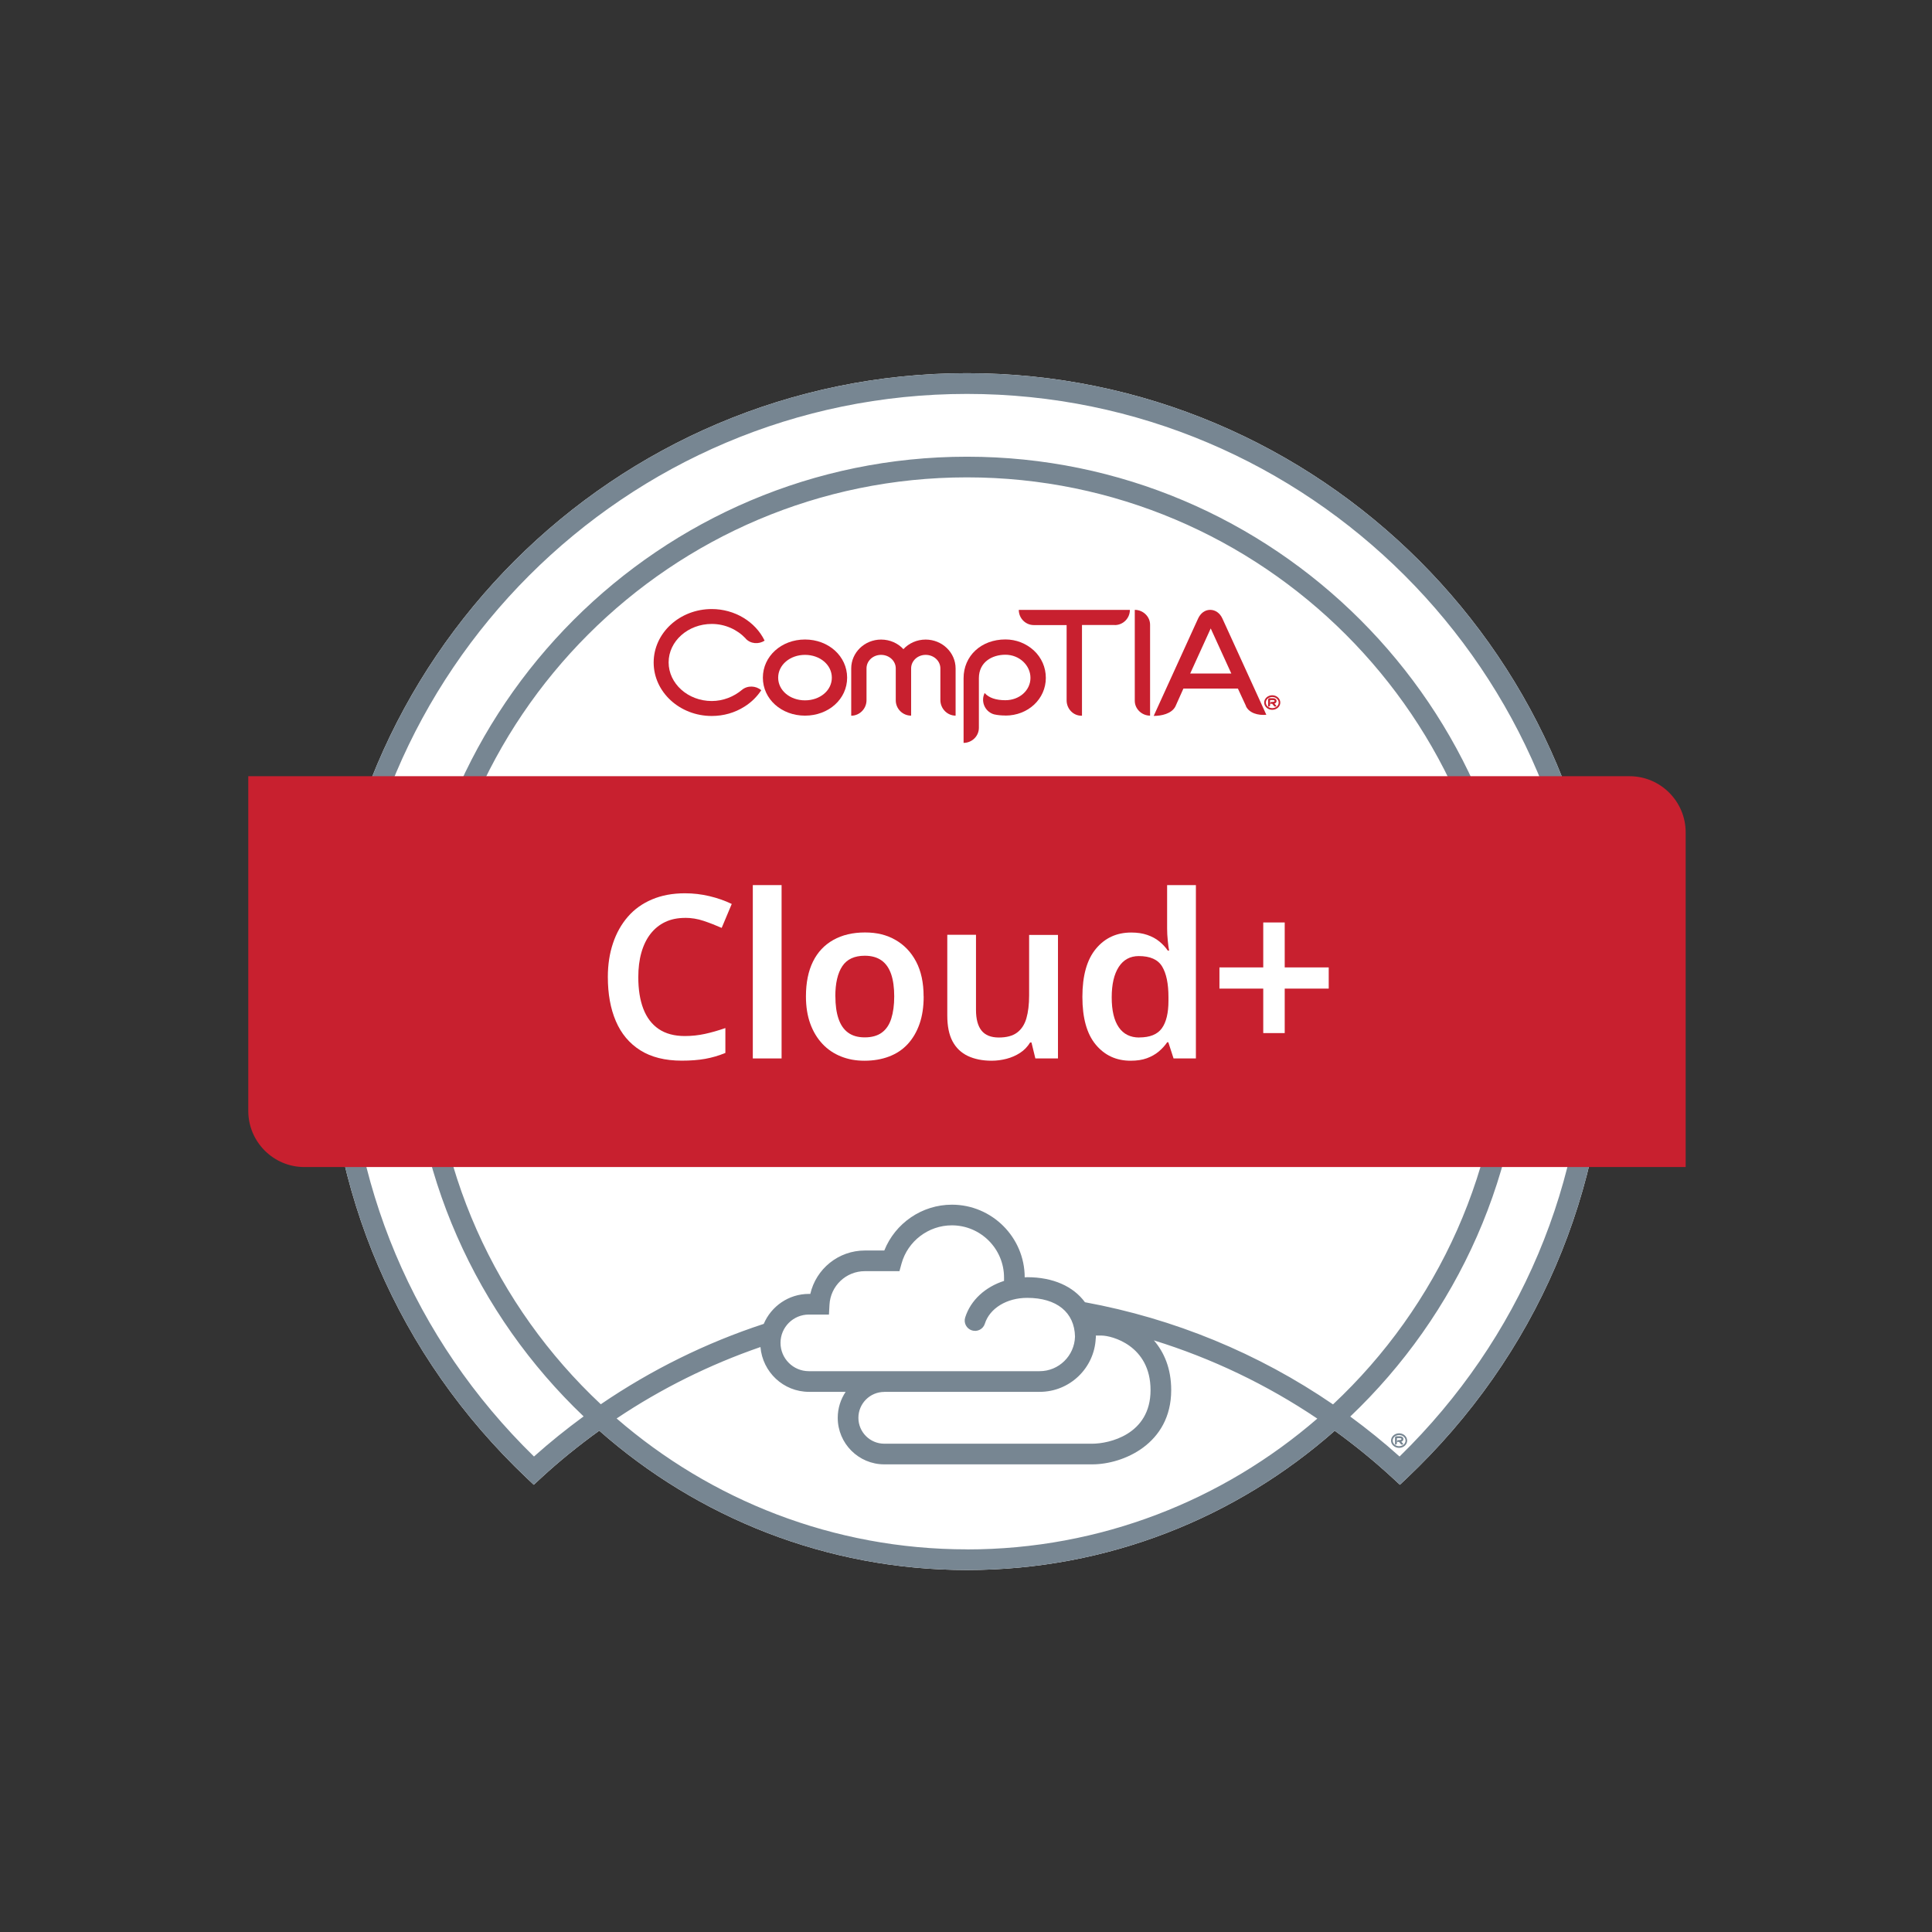 <?xml version="1.0" encoding="UTF-8"?>
<svg id="Layer_1" xmlns="http://www.w3.org/2000/svg" version="1.1" viewBox="0 0 288 288">
  <rect x="0" y="0" width="288" height="288" fill="#333333" stroke="none"/>
  <defs>
    <style>
      .cls-1 {
        fill: #c8202f;
      }

      .cls-1, .cls-2, .cls-3, .cls-4 {
        stroke-width: 0px;
      }

      .cls-2 {
        fill: #778692;
      }

      .cls-3 {
        fill: #fff;
      }

      .cls-4 {
        fill: #c8202f;
      }
    </style>
  </defs>
  <g id="Cloud_">
    <g>
      <g>
        <path class="cls-3" d="M144.15,55.63c-52.62,0-95.43,42.81-95.43,95.43,0,26.46,10.58,51.07,29.8,69.28l1.05.99,1.06-.98c2.76-2.55,5.68-4.9,8.7-7.08,14.63,12.91,33.83,20.77,54.83,20.77s40.18-7.85,54.81-20.76c3,2.17,5.9,4.53,8.65,7.07l1.06.98,1.05-.99c19.26-18.25,29.86-42.85,29.86-69.28,0-52.62-42.81-95.43-95.43-95.43h0Z" />
        <path class="cls-2" d="M208.63,217.12c-2.36-2.12-4.82-4.1-7.35-5.96,15.9-15.13,25.85-36.47,25.85-60.1,0-45.76-37.23-82.98-82.98-82.98s-82.98,37.23-82.98,82.98c0,23.62,9.94,44.95,25.83,60.08-2.55,1.87-5.02,3.85-7.4,5.98-17.94-17.52-27.81-40.92-27.81-66.05,0-50.92,41.43-92.35,92.35-92.35s92.35,41.43,92.35,92.35c0,25.1-9.89,48.5-27.87,66.06h0ZM131.81,207.48s.01,0,.02,0h23.16c4.48,0,8.14-3.54,8.35-7.97,0-.04.02-.06.02-.1,0-.05,0-.1,0-.15,0-.05,0-.09,0-.14h-.01s0-.02,0-.03h.87c1.45,0,7.29,1.45,7.29,8.13s-6.27,7.99-8.68,7.99h-31.01c-2.13,0-3.86-1.73-3.86-3.86s1.73-3.86,3.86-3.86h0ZM149.68,190.94c-2.8.9-4.98,2.86-5.8,5.45-.26.81.19,1.67,1,1.93.81.26,1.68-.19,1.93-1,.73-2.3,3.27-3.85,6.31-3.85,4.41,0,7.06,2.16,7.13,5.78-.08,2.85-2.41,5.15-5.27,5.15h-34.41c-2.33,0-4.22-1.89-4.22-4.22s1.89-4.22,4.22-4.22h3l.08-1.46c.15-2.81,2.46-5.01,5.27-5.01h5.16l.31-1.13c.93-3.35,4.01-5.7,7.5-5.7,4.29,0,7.78,3.49,7.78,7.78v.5h0ZM64.24,151.06c0-44.06,35.84-79.9,79.9-79.9s79.9,35.84,79.9,79.9c0,22.97-9.76,43.7-25.33,58.29-11.14-7.63-23.71-12.79-36.98-15.23-1.73-2.36-4.74-3.73-8.61-3.73-.13,0-.24.02-.37.02-.01-5.97-4.88-10.83-10.85-10.83-4.46,0-8.45,2.75-10.08,6.83h-2.89c-3.95,0-7.28,2.74-8.14,6.47h-.21c-3.02,0-5.62,1.85-6.73,4.47-8.61,2.82-16.78,6.86-24.29,11.98-15.57-14.59-25.32-35.31-25.32-58.28h0ZM144.15,230.96c-19.96,0-38.21-7.37-52.23-19.51,6.67-4.47,13.88-8.04,21.44-10.65.32,3.73,3.42,6.68,7.23,6.68h5.47c-.74,1.11-1.18,2.43-1.18,3.87,0,3.83,3.11,6.94,6.94,6.94h31.01c4.55,0,11.76-3.01,11.76-11.07,0-3.26-1.08-5.67-2.58-7.41,8.62,2.67,16.83,6.59,24.36,11.66-14.02,12.13-32.27,19.5-52.21,19.5h0ZM144.15,55.63c-52.62,0-95.43,42.81-95.43,95.43,0,26.46,10.58,51.07,29.8,69.28l1.05.99,1.06-.98c2.76-2.55,5.68-4.9,8.7-7.08,14.63,12.91,33.83,20.77,54.83,20.77s40.18-7.85,54.81-20.76c3,2.17,5.9,4.53,8.65,7.07l1.06.98,1.05-.99c19.26-18.25,29.86-42.85,29.86-69.28,0-52.62-42.81-95.43-95.43-95.43h0Z" />
        <path class="cls-1" d="M242.92,115.71H37.01v49.89c0,4.61,3.75,8.37,8.36,8.37h205.91v-49.89c0-4.61-3.75-8.37-8.36-8.37h0Z" />
        <path class="cls-2" d="M208.56,215.83c-.66,0-1.2-.48-1.2-1.08s.54-1.09,1.2-1.09,1.2.49,1.2,1.09-.54,1.08-1.2,1.08M208.56,213.92c-.53,0-.95.37-.95.83s.42.83.95.83.96-.37.96-.83-.43-.83-.96-.83M209,214.85s-.07.03-.11.05c0,0,.07.09.3.36l-.04.04c-.1.08-.24.07-.32-.02-.25-.3-.28-.34-.28-.34h-.29v-.08c.01-.11.11-.2.22-.2h.14c.1,0,.18-.02.23-.05.04-.02.06-.05.06-.09,0-.04,0-.14-.28-.14h-.39v.75c0,.12-.1.22-.23.22h-.06v-1.04c0-.12.1-.21.22-.21h.46c.52,0,.57.29.57.42,0,.15-.08.27-.2.34" />
      </g>
      <g>
        <path class="cls-4" d="M120,106.68c-3.52,0-6.28-2.47-6.28-5.66s2.76-5.69,6.28-5.69,6.28,2.5,6.28,5.69-2.76,5.66-6.28,5.66M120,97.62c-2.24,0-4,1.5-4,3.4s1.76,3.38,4,3.38,4-1.47,4-3.38-1.76-3.4-4-3.4" />
        <path class="cls-4" d="M142.46,106.68c-1.26,0-2.28-1.05-2.28-2.33v-4.71c0-1.12-.98-2.02-2.19-2.02s-2.17.9-2.17,2.02v7.04c-1.26,0-2.29-1.02-2.29-2.28v-4.76c0-1.12-.98-2.02-2.19-2.02s-2.17.9-2.17,2.02v4.74c0,1.26-1.02,2.31-2.28,2.31v-7.04c0-2.38,2-4.31,4.45-4.31,1.33,0,2.52.55,3.33,1.43.81-.88,2-1.43,3.31-1.43,2.47,0,4.47,1.93,4.47,4.31v7.04h0Z" />
        <path class="cls-4" d="M149.88,106.66c-.6,0-1.17-.05-1.69-.17-1.19-.33-1.88-1.57-1.57-2.76.04-.14.09-.28.14-.4l.02-.02c.64.72,1.69,1.07,3.09,1.07,2.1,0,3.74-1.47,3.74-3.33s-1.64-3.45-3.74-3.45c-1.98,0-3.95,1.09-3.95,3.5v7.4c0,1.24-1.04,2.24-2.28,2.24v-9.64c0-3.33,2.62-5.78,6.24-5.78,1.6,0,3.09.6,4.23,1.64,1.15,1.07,1.79,2.52,1.79,4.09,0,3.14-2.64,5.62-6.02,5.62" />
        <path class="cls-4" d="M166.18,93.17h-4.89v13.52h-.1c-1.21,0-2.19-1.04-2.19-2.28v-11.23h-4.89c-1.24,0-2.24-1.02-2.24-2.26h16.56c0,1.24-1,2.26-2.26,2.26" />
        <path class="cls-4" d="M185.74,105.25l-1.21-2.61h-8.12s-1.2,2.68-1.2,2.68c-.57,1.08-2.07,1.4-3.23,1.4l6.61-14.5c.38-.83,1.04-1.31,1.81-1.31s1.46.48,1.83,1.31l6.54,14.33c-1.23.12-2.57-.25-3.05-1.3M180.67,93.26l-3.25,7.14h6.13l-3.27-7.16.39.02h0Z" />
        <path class="cls-4" d="M111.15,95.17c-1.24-1.31-3.05-2.16-5.05-2.16-3.54,0-6.43,2.57-6.43,5.73,0,3.16,2.88,5.76,6.43,5.76,1.69,0,3.28-.64,4.5-1.66.83-.69,2.07-.64,2.88.05-.62.95-1.45,1.78-2.48,2.43-1.45.93-3.14,1.41-4.9,1.41-4.78,0-8.66-3.57-8.66-7.97s3.88-7.97,8.66-7.97c3.4,0,6.5,1.86,7.88,4.71-.88.57-2.09.5-2.83-.31" />
        <path class="cls-4" d="M189.65,105.81c-.66,0-1.2-.48-1.2-1.08s.54-1.09,1.2-1.09,1.2.49,1.2,1.09-.54,1.08-1.2,1.08M189.65,103.9c-.53,0-.95.37-.95.83s.42.83.95.83.96-.37.96-.83-.43-.83-.96-.83M190.09,104.83s-.07.03-.11.05c0,0,.07.09.3.36l-.04.04c-.1.08-.24.07-.32-.03-.25-.3-.28-.34-.28-.34h-.29v-.08c.01-.11.1-.2.22-.2h.14c.1,0,.18-.02.23-.05.04-.02.06-.05.06-.09,0-.04,0-.13-.28-.13h-.39v.75c0,.12-.1.22-.23.22h-.06v-1.04c0-.12.1-.21.22-.21h.46c.52,0,.57.29.57.42,0,.15-.08.27-.2.34" />
        <path class="cls-4" d="M169.16,90.91v13.56c0,1.21,1.05,2.21,2.28,2.21v-13.56c0-1.21-1.05-2.21-2.28-2.21" />
      </g>
    </g>
    <g>
      <path class="cls-3" d="M102.12,136.83c-1.11,0-2.1.2-2.96.61-.86.41-1.59,1-2.19,1.77-.6.77-1.05,1.7-1.36,2.79s-.46,2.31-.46,3.67c0,1.84.25,3.41.75,4.71.5,1.3,1.26,2.31,2.29,3.01,1.03.7,2.33,1.05,3.89,1.05,1.04,0,2.04-.11,3.01-.32.96-.21,1.98-.5,3.04-.87v3.71c-1,.41-2,.7-3.01.88-1.01.18-2.17.27-3.49.27-2.49,0-4.56-.52-6.19-1.55-1.63-1.03-2.84-2.48-3.64-4.35s-1.19-4.06-1.19-6.58c0-1.84.26-3.51.77-5.03s1.25-2.83,2.21-3.94c.96-1.11,2.16-1.97,3.59-2.58s3.07-.92,4.93-.92c1.22,0,2.43.14,3.62.42,1.19.28,2.31.67,3.35,1.17l-1.5,3.57c-.86-.38-1.75-.73-2.67-1.04-.92-.31-1.85-.46-2.81-.46Z" />
      <path class="cls-3" d="M116.51,157.78h-4.29v-25.84h4.29v25.84Z" />
      <path class="cls-3" d="M137.69,148.53c0,1.54-.2,2.9-.61,4.08-.41,1.18-.99,2.18-1.75,3.01s-1.69,1.45-2.79,1.87c-1.1.42-2.32.63-3.66.63s-2.44-.21-3.5-.63c-1.06-.42-1.99-1.04-2.77-1.87s-1.39-1.83-1.82-3.01c-.43-1.18-.65-2.54-.65-4.08,0-2.04.35-3.77,1.05-5.19.7-1.42,1.72-2.49,3.04-3.23s2.9-1.11,4.71-1.11,3.24.37,4.54,1.11,2.33,1.81,3.08,3.23c.75,1.42,1.12,3.15,1.12,5.19ZM124.53,148.53c0,1.29.15,2.4.46,3.31.31.92.78,1.62,1.43,2.09.65.48,1.48.71,2.5.71s1.89-.24,2.53-.71c.65-.48,1.12-1.17,1.41-2.09s.44-2.02.44-3.31-.15-2.42-.46-3.32c-.31-.89-.78-1.58-1.43-2.04-.65-.46-1.48-.7-2.5-.7-1.54,0-2.66.52-3.35,1.56-.69,1.04-1.04,2.54-1.04,4.49Z" />
      <path class="cls-3" d="M157.71,139.35v18.43h-3.37l-.58-2.38h-.2c-.39.63-.88,1.15-1.5,1.55s-1.28.69-2.01.88-1.47.29-2.24.29c-1.36,0-2.54-.24-3.54-.71-1-.48-1.76-1.21-2.28-2.19s-.78-2.26-.78-3.83v-12.04h4.28v11.19c0,1.36.27,2.39.82,3.08s1.41,1.04,2.58,1.04,2.06-.24,2.72-.73c.66-.49,1.12-1.2,1.39-2.12.27-.93.41-2.07.41-3.43v-9.01h4.28Z" />
      <path class="cls-3" d="M168.53,158.12c-2.13,0-3.86-.8-5.19-2.4-1.33-1.6-1.99-3.97-1.99-7.12s.67-5.54,2.01-7.16c1.34-1.62,3.09-2.43,5.27-2.43.91,0,1.71.12,2.4.36s1.29.56,1.79.97c.5.41.92.86,1.26,1.36h.2c-.07-.32-.14-.8-.2-1.46-.07-.66-.1-1.27-.1-1.84v-6.46h4.29v25.84h-3.33l-.78-2.41h-.17c-.34.5-.76.96-1.26,1.38-.5.42-1.09.75-1.77,1s-1.48.37-2.41.37ZM169.82,154.65c1.59,0,2.71-.45,3.37-1.36.66-.91.99-2.28.99-4.11v-.54c0-1.99-.31-3.51-.94-4.56-.62-1.04-1.79-1.56-3.48-1.56-1.29,0-2.29.54-2.99,1.62-.7,1.08-1.05,2.59-1.05,4.54s.35,3.43,1.05,4.45c.7,1.02,1.72,1.53,3.06,1.53Z" />
      <path class="cls-3" d="M191.51,144.21h6.56v3.16h-6.56v6.63h-3.2v-6.63h-6.53v-3.16h6.53v-6.7h3.2v6.7Z" />
    </g>
  </g>
</svg>